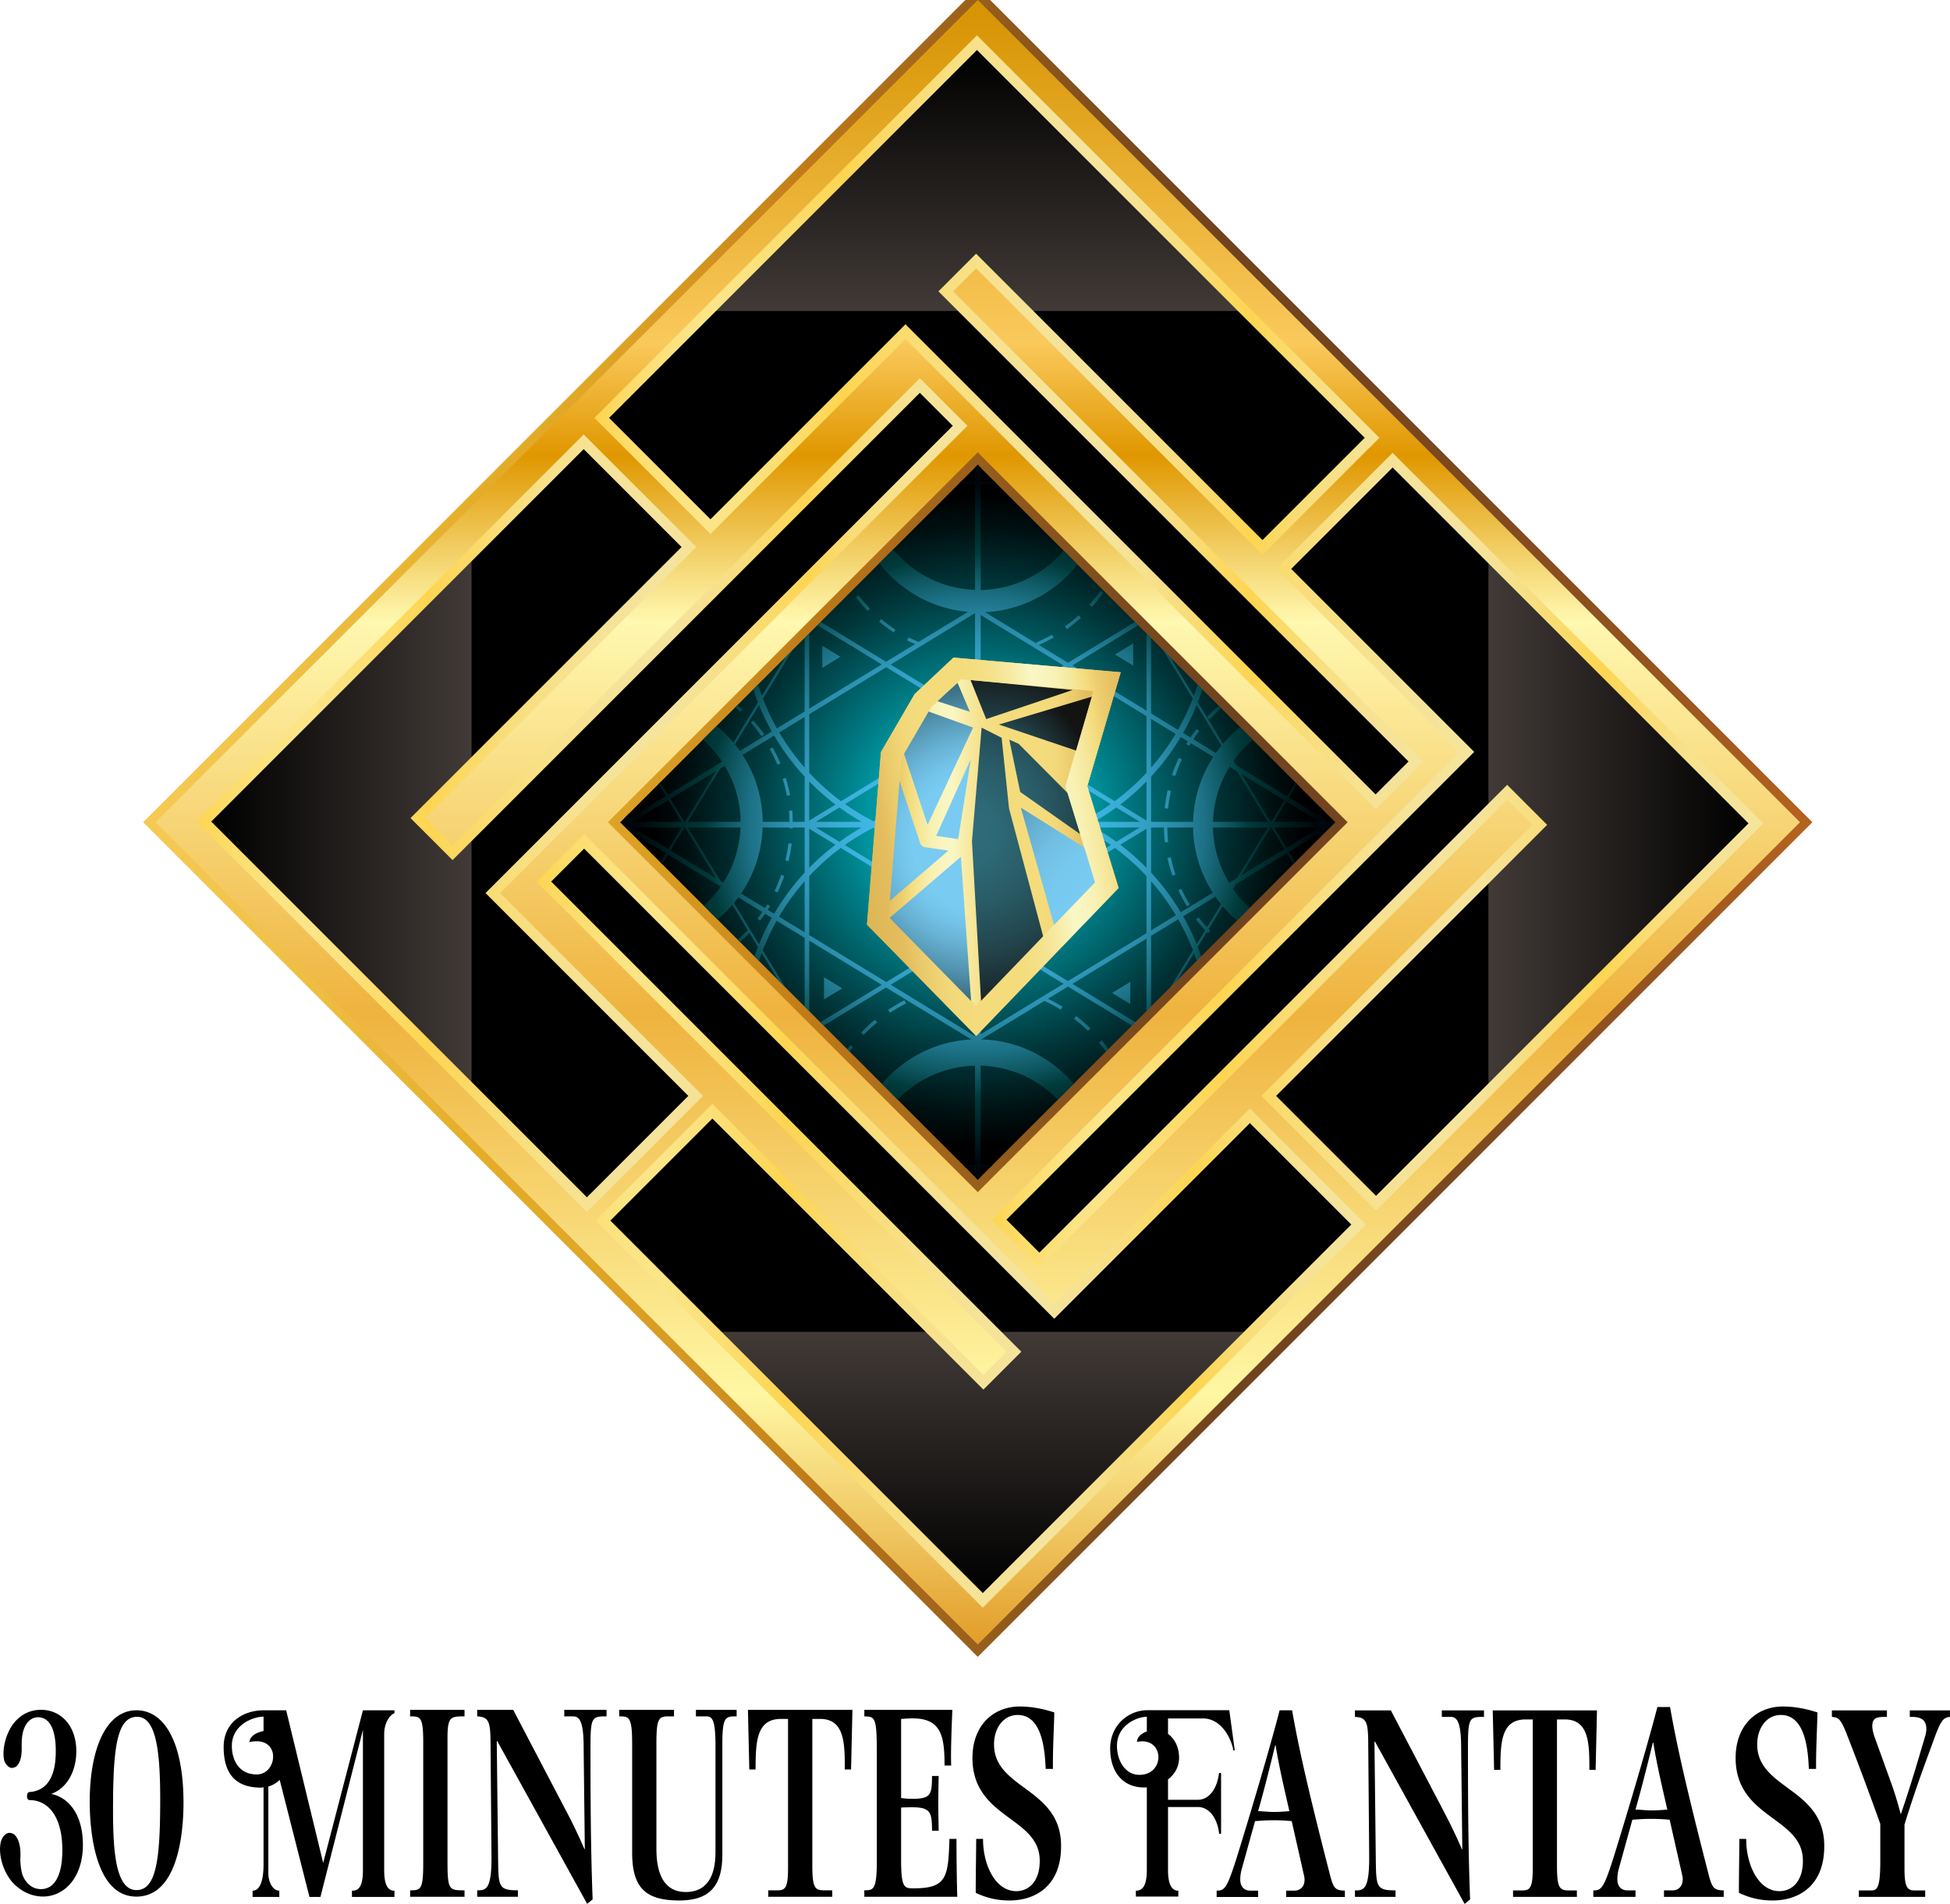 <svg viewBox="0 0 207.923 203.008" y="0px" x="0px" xml:space="preserve" xmlns="http://www.w3.org/2000/svg"><radialGradient gradientUnits="userSpaceOnUse" r="43.113" cy="87.495" cx="104.435" id="a"><stop style="stop-color:#0096a1" offset="0.273"></stop><stop style="stop-color:#007b84" offset="0.355"></stop><stop style="stop-color:#00393d" offset="0.571"></stop><stop style="stop-color:#001011" offset="0.726"></stop><stop style="stop-color:#000" offset="0.805"></stop></radialGradient><linearGradient gradientUnits="userSpaceOnUse" y2="87.495" y1="87.495" x2="148.166" x1="60.704" id="b"><stop style="stop-color:#f5c953" offset="0"></stop><stop style="stop-color:#f1c34a" offset="0.063"></stop><stop style="stop-color:#e8b332" offset="0.165"></stop><stop style="stop-color:#e4ac28" offset="0.2"></stop><stop style="stop-color:#e1a827" offset="0.255"></stop><stop style="stop-color:#d89b23" offset="0.312"></stop><stop style="stop-color:#c9871c" offset="0.37"></stop><stop style="stop-color:#bf7918" offset="0.4"></stop><stop style="stop-color:#b97519" offset="0.415"></stop><stop style="stop-color:#915a1c" offset="0.518"></stop><stop style="stop-color:#79491e" offset="0.6"></stop><stop style="stop-color:#70431f" offset="0.65"></stop><stop style="stop-color:#74451f" offset="0.733"></stop><stop style="stop-color:#814b1f" offset="0.819"></stop><stop style="stop-color:#95541f" offset="0.907"></stop><stop style="stop-color:#b2611f" offset="0.995"></stop><stop style="stop-color:#b4621f" offset="1"></stop></linearGradient><path style="fill:url(#a);stroke:url(#b);stroke-width:.873;stroke-miterlimit:10" d="m147.548 87.495-43.113 43.113-43.113-43.113 43.113-43.113z"></path><linearGradient gradientUnits="userSpaceOnUse" y2="87.673" y1="87.673" x2="191.93" x1="16.584" id="c"><stop style="stop-color:#f5c953" offset="0"></stop><stop style="stop-color:#f1c34a" offset="0.063"></stop><stop style="stop-color:#e8b332" offset="0.165"></stop><stop style="stop-color:#e4ac28" offset="0.2"></stop><stop style="stop-color:#e1a827" offset="0.255"></stop><stop style="stop-color:#d89b23" offset="0.312"></stop><stop style="stop-color:#c9871c" offset="0.37"></stop><stop style="stop-color:#bf7918" offset="0.4"></stop><stop style="stop-color:#b97519" offset="0.415"></stop><stop style="stop-color:#915a1c" offset="0.518"></stop><stop style="stop-color:#79491e" offset="0.6"></stop><stop style="stop-color:#70431f" offset="0.65"></stop><stop style="stop-color:#74451f" offset="0.733"></stop><stop style="stop-color:#814b1f" offset="0.819"></stop><stop style="stop-color:#95541f" offset="0.907"></stop><stop style="stop-color:#b2611f" offset="0.995"></stop><stop style="stop-color:#b4621f" offset="1"></stop></linearGradient><path style="fill:none;stroke:url(#c);stroke-width:1.838;stroke-miterlimit:10" d="M104.257 0 16.584 87.673l87.673 87.673 87.673-87.673zm0 48.235 39.438 39.438-39.438 39.438-39.438-39.438z"></path><linearGradient gradientUnits="userSpaceOnUse" y2="176.623" y1="-0.505" x2="104.257" x1="104.257" id="d"><stop style="stop-color:#e19a30" offset="0"></stop><stop style="stop-color:#fcd65f" offset="0.209"></stop><stop style="stop-color:#df9c00" offset="0.277"></stop><stop style="stop-color:#fffac2" offset="0.377"></stop><stop style="stop-color:#ffe38e" offset="0.555"></stop><stop style="stop-color:#fcd65f" offset="0.701"></stop><stop style="stop-color:#fffac2" offset="0.842"></stop><stop style="stop-color:#e19a30" offset="1"></stop></linearGradient><path style="fill:url(#d)" d="M104.257 0 16.584 87.673l87.673 87.673 87.673-87.673zm0 48.235 39.438 39.438-39.438 39.438-39.438-39.438z"></path><radialGradient gradientUnits="userSpaceOnUse" r="42.427" cy="87.915" cx="104.173" id="e"><stop style="stop-color:#43bfef" offset="0"></stop><stop style="stop-color:#42bdec" offset="0.167"></stop><stop style="stop-color:#3fb7e4" offset="0.271"></stop><stop style="stop-color:#39acd5" offset="0.358"></stop><stop style="stop-color:#329dc1" offset="0.435"></stop><stop style="stop-color:#2889a6" offset="0.506"></stop><stop style="stop-color:#1c7185" offset="0.572"></stop><stop style="stop-color:#0d555f" offset="0.634"></stop><stop style="stop-color:#003b3b" offset="0.682"></stop><stop style="stop-color:#003334" offset="0.707"></stop><stop style="stop-color:#00070c" offset="0.85"></stop></radialGradient><path style="fill:url(#e)" d="M87.862 104.202v2.363l1.938-1.181z"></path><radialGradient gradientUnits="userSpaceOnUse" r="42.427" cy="87.915" cx="104.173" id="f"><stop style="stop-color:#43bfef" offset="0"></stop><stop style="stop-color:#42bdec" offset="0.167"></stop><stop style="stop-color:#3fb7e4" offset="0.271"></stop><stop style="stop-color:#39acd5" offset="0.358"></stop><stop style="stop-color:#329dc1" offset="0.435"></stop><stop style="stop-color:#2889a6" offset="0.506"></stop><stop style="stop-color:#1c7185" offset="0.572"></stop><stop style="stop-color:#0d555f" offset="0.634"></stop><stop style="stop-color:#003b3b" offset="0.682"></stop><stop style="stop-color:#003334" offset="0.707"></stop><stop style="stop-color:#00070c" offset="0.85"></stop></radialGradient><path style="fill:url(#f)" d="M87.679 68.852v2.362l1.937-1.181z"></path><radialGradient gradientUnits="userSpaceOnUse" r="42.427" cy="87.915" cx="104.173" id="g"><stop style="stop-color:#43bfef" offset="0"></stop><stop style="stop-color:#42bdec" offset="0.167"></stop><stop style="stop-color:#3fb7e4" offset="0.271"></stop><stop style="stop-color:#39acd5" offset="0.358"></stop><stop style="stop-color:#329dc1" offset="0.435"></stop><stop style="stop-color:#2889a6" offset="0.506"></stop><stop style="stop-color:#1c7185" offset="0.572"></stop><stop style="stop-color:#0d555f" offset="0.634"></stop><stop style="stop-color:#003b3b" offset="0.682"></stop><stop style="stop-color:#003334" offset="0.707"></stop><stop style="stop-color:#00070c" offset="0.85"></stop></radialGradient><path style="fill:url(#g)" d="M120.825 70.969v-2.362l-1.938 1.181z"></path><radialGradient gradientUnits="userSpaceOnUse" r="42.427" cy="87.915" cx="104.173" id="h"><stop style="stop-color:#43bfef" offset="0"></stop><stop style="stop-color:#42bdec" offset="0.167"></stop><stop style="stop-color:#3fb7e4" offset="0.271"></stop><stop style="stop-color:#39acd5" offset="0.358"></stop><stop style="stop-color:#329dc1" offset="0.435"></stop><stop style="stop-color:#2889a6" offset="0.506"></stop><stop style="stop-color:#1c7185" offset="0.572"></stop><stop style="stop-color:#0d555f" offset="0.634"></stop><stop style="stop-color:#003b3b" offset="0.682"></stop><stop style="stop-color:#003334" offset="0.707"></stop><stop style="stop-color:#00070c" offset="0.85"></stop></radialGradient><path style="fill:url(#h)" d="M120.519 107.055v-2.363l-1.937 1.181z"></path><radialGradient gradientUnits="userSpaceOnUse" r="42.427" cy="87.915" cx="104.173" id="i"><stop style="stop-color:#43bfef" offset="0"></stop><stop style="stop-color:#42bdec" offset="0.167"></stop><stop style="stop-color:#3fb7e4" offset="0.271"></stop><stop style="stop-color:#39acd5" offset="0.358"></stop><stop style="stop-color:#329dc1" offset="0.435"></stop><stop style="stop-color:#2889a6" offset="0.506"></stop><stop style="stop-color:#1c7185" offset="0.572"></stop><stop style="stop-color:#0d555f" offset="0.634"></stop><stop style="stop-color:#003b3b" offset="0.682"></stop><stop style="stop-color:#003334" offset="0.707"></stop><stop style="stop-color:#00070c" offset="0.85"></stop></radialGradient><path style="fill:url(#i)" d="M142.308 87.626v-5.091q.052-.088.106-.174l-.049-.05-.056-.056-.029-.029-.042-.042-.008-.008-.063-.063-.221-.221-.071-.071-.071-.071v1.18a10.95 10.95 0 0 0-1.163 4.055l-3.204-1.954 2.897-4.751-.05-.05-.085-.085-.05-.05-2.929 4.803-5.407-3.297-.289-.474a11.9 11.9 0 0 1 5.44-4.217l-.053-.053-.053-.053-.049-.049-.053-.053-.054-.054-.819-.819-.051-.051-.052-.051-.067-.067-.053-.053-.053-.053a13.46 13.46 0 0 0-5.196 3.749l-2.694-4.419a25 25 0 0 0 1.497-5.723l-.061-.061-.061-.061-.328-.328-.062-.061-.061-.061a24.4 24.4 0 0 1-1.342 5.611l-4.562-7.481v-1.45l-.645.393-3.009-4.935q.145-.3.277-.605l.026-.06-.325-.138-.025.06c-.054.128-.116.254-.174.38l-1.811-2.971.245-.149-.052-.051-.051-.051-.161-.161-.052-.051-.051-.051-.141.086-.006-.01q.032-.08.063-.16l-.053-.053-.052-.052-.145-.145-.052-.052-.051-.051-.058-.058-.206-.206-.35-.35-.128-.128-.054-.054-.022-.022-.031-.031-.12-.12-.052-.052-.054-.054a11.9 11.9 0 0 1-2.622 4.034c-.082.083-.172.159-.256.239q-.136.128-.277.251a11.9 11.9 0 0 1-4.003 2.358c-.115.04-.225.089-.341.125a11.8 11.8 0 0 1-3.348.53V51.648a10.94 10.94 0 0 0 5.487-1.644l-.05-.05-.085-.085-.05-.05a10.7 10.7 0 0 1-5.303 1.575v-6.878l-.068-.068-.066-.066-.003.003-.33.33-.068.068-.069.069v6.543a10.7 10.7 0 0 1-5.094-1.449l-.05.05-.085.085-.05.05a10.95 10.95 0 0 0 5.279 1.518V62.89a11.76 11.76 0 0 1-6.575-2.277 11.9 11.9 0 0 1-4.02-5.165l-.053.052-.052.052-.12.12-.053.053-.054.054-.698.698-.04.04-.052.052-.052.052-.062.062-.086.086-.053.053-.053.053-.159.159-.1.1-.051.051-.051.051-.004.004-.156.156-.051.051-.051.051.074.045-1.828 2.998-.168.079.028.059q.013.025.025.051l-3.007 4.932-.54-.329-.104-.063v1.45l-4.562 7.481a24.4 24.4 0 0 1-1.305-5.314l-.062.061-.061.061-.328.328-.062.061-.061.061a25 25 0 0 0 1.46 5.427l-2.615 4.29a13.5 13.5 0 0 0-4.885-3.675l-.051.051-.051.051-.156.156-.051.051-.05.05-.028.028-.052.052-.051.051-.074.074-.053.053-.052.052-.41.41-.053.053-.053.053-.129.129-.052.052-.052.049a11.94 11.94 0 0 1 5.078 4.266l-.052.085-5.704 3.478-2.709-4.442-.05.05-.085.085-.05.05 2.677 4.39-3.933 2.398v-5.531l-.07.07-.07.07-.219.219-.07.07-.07.07v5.336l-.074.045h-5.045l.068.068.069.069.329.329.069.069.068.068h4.442l.074.045v4.47l.07.07.07.07.219.219.07.07.07.07V88.58l3.933 2.398-2.349 3.852.05.05.085.085.05.05 2.381-3.904 5.619 3.426a11.9 11.9 0 0 1-4.579 3.899l.051.051.051.051.16.16.052.053.052.052.548.548.051.051.052.052.032.032.04.04.011.011.039.039.012.012.039.039.131.131.052.052.052.052a13.5 13.5 0 0 0 4.398-3.373l1.651 2.707-.02-.019-.044.046c-.401.42-.825.821-1.262 1.191l-.049.042.225.265.049-.042c.443-.376.871-.781 1.273-1.201l.91 1.493a25 25 0 0 0-1.332 4.69l.059.059.059.059.289.289.059.059.059.059a24.4 24.4 0 0 1 1.204-4.563l4.582 7.515v1.451l.645-.393 3.783 6.205.205.205.35.35.206.206-4.328-7.098 7.823-4.77 9.083 5.538c-4.673.241-8.717 2.888-10.924 6.721l-.784.478.051.051.051.051.16.16.051.051.032.032.019.019.032.032.052.052.336.336.05.05.05.05.519.519.053.053.051.051.309.309.05.05.051.051c1.948-3.68 5.772-6.21 10.191-6.32v10.581a10.9 10.9 0 0 0-4.723 1.208l.051.051.087.087.051.051a10.7 10.7 0 0 1 4.533-1.144v5.677l.069.069.068.068.33.33.003.003.066-.066.068-.068v-6.013c1.716.048 3.333.491 4.759 1.253l.051-.051.087-.087.051-.051a10.95 10.95 0 0 0-4.949-1.317v-10.58c4.506.116 8.387 2.752 10.294 6.552l.051-.051.051-.051.294-.294.053-.053.052-.052.545-.545.05-.05.05-.05.318-.318.052-.052.011-.011.041-.04.011-.011.052-.051.161-.161.051-.051.052-.051-.702-.428c-2.212-4.087-6.487-6.897-11.418-7.034l6.732-4.105.051.024c.558.262 1.104.557 1.625.875l.058.036.195-.316-.059-.035a18 18 0 0 0-1.496-.812l2.135-1.302 7.995 4.875-2.498 4.097-.149.077.031.06.015.031-2.25 3.689.205-.205.35-.35.205-.205 1.62-2.657q.173.35.329.708l.052-.052.052-.052.074-.074.052-.052.052-.052q-.18-.406-.382-.801l2.457-4.029.541.33.104.063v-1.451l4.582-7.514a24.4 24.4 0 0 1 1.252 4.849l.062-.062.059-.059.289-.289.059-.059.059-.059a25 25 0 0 0-1.383-4.974l.967-1.587.076.083.046.047.257-.248-.046-.047q-.07-.075-.139-.152l1.494-2.45a13.5 13.5 0 0 0 4.556 3.499l.052-.052.052-.052.088-.088.051-.051.051-.05.086-.086.052-.052.083-.083.041-.041.054-.054.052-.052.4-.4.052-.052.053-.053.078-.078.052-.052.052-.051a11.93 11.93 0 0 1-4.789-3.98l.326-.534 5.408-3.297 2.601 4.266.05-.05.085-.085.05-.05-2.569-4.213 3.204-1.954c.124 1.45.531 2.818 1.163 4.055v.314l.071-.071.031-.031.04-.04.012-.012.087-.087.051-.051.071-.071.071-.071.071-.071v-4.51h4.506l.068-.068.069-.069.329-.329.069-.069.068-.068h-5.105zM80.935 75.18q.594 1.456 1.358 2.815L78.89 80.07a13 13 0 0 0-.517-.688zm-3.671 6.472a11.77 11.77 0 0 1 1.707 5.974h-5.625l3.479-5.706zm-.911.556-3.304 5.418h-.07l-1.494-2.45zm-5.084 3.101 1.413 2.318h-5.214zm-3.801 2.921h5.214l-1.413 2.317zm4.017 2.449 1.494-2.449h.071l3.304 5.418zm5.634 3.435-.292-.178-3.479-5.706h5.608a11.8 11.8 0 0 1-1.837 5.884m3.817 6.561-2.676-4.388q.242-.294.466-.601l2.557 1.559q-.234.337-.482.66l-.039.051.276.213.039-.051q.26-.337.504-.692l.712.435a25 25 0 0 0-1.357 2.814m4.862 7.975-4.465-7.323a24.5 24.5 0 0 1 1.481-3.149l2.985 1.82zm0-9.243-2.733-1.666a24.7 24.7 0 0 1 2.733-3.779zm0-6.358a25.4 25.4 0 0 0-3.253 4.374l-.688-.419c.075-.116.153-.229.225-.346l.034-.054-.296-.182-.033.055c-.072.117-.151.231-.226.346l-2.541-1.55a13.3 13.3 0 0 0 2.296-7.044h2.873v.012l-.001.064.348.007.002-.064v-.018h1.261zm0-5.423h-1.271a17 17 0 0 0-.049-1.149l-.005-.064-.346.031.005.063c.032.374.041.748.048 1.119h-2.855a13.3 13.3 0 0 0-2.152-7.137l3.373-2.057a25.4 25.4 0 0 0 3.253 4.374zm0-5.779a24.7 24.7 0 0 1-2.706-3.748l2.706-1.65zm0-5.989-2.958 1.804a24.5 24.5 0 0 1-1.487-3.167l4.445-7.29zm6.206-18.83q.088.207.182.41l-.315-.192zm-2.419 3.967c.214.43.442.855.692 1.263l.034.055.301-.184-.034-.055a16 16 0 0 1-.777-1.433l1.809-2.968.991.605c2.099 3.851 6.033 6.562 10.618 6.957l-5.27 3.213a16 16 0 0 1-1.012-.464l-.058-.03-.161.313.057.03c.262.135.535.254.807.375l-3.101 1.891-7.823-4.77zm-3.299 5.41.12-.197 7.609 4.64-7.729 4.713zm0 9.747 8.214-5.008 9.301 5.671-14.126 8.613a24.7 24.7 0 0 1-3.388-3.037zm.718 11.474 2.507-1.529a25 25 0 0 0 2.377 1.529zm4.884.604a25 25 0 0 0-2.377 1.529l-2.507-1.529zm-5.602-4.912a25 25 0 0 0 2.8 2.468l-2.8 1.707zm0 5.044 2.8 1.708a25 25 0 0 0-2.8 2.468zm.12 21.285-.12-.197v-9.155l7.729 4.713zm-.12-9.943V93.42a25 25 0 0 1 3.359-3.01l14.155 8.631-9.3 5.671zm17.679 10.78-8.998-5.487 8.998-5.487zm0-11.912-13.888-8.468a25 25 0 0 1 3.02-1.833 25 25 0 0 0 3.684 1.485c.801 3.278 3.696 5.736 7.184 5.872zm-7.396-10.946H94.45a24 24 0 0 1 2.197-.837 8 8 0 0 0-.078.837m.073 1.406a24 24 0 0 1-2.116-.802h2.043q.016.406.073.802m7.323 4.123a5.25 5.25 0 0 1-4.282-2.69 25 25 0 0 0 4.282.418zm0-2.912a24.5 24.5 0 0 1-4.605-.486c-.18-.48-.29-.993-.32-1.527h3.599a1.66 1.66 0 0 0 1.326 1.326zm0-3.943a1.66 1.66 0 0 0-1.326 1.326H99.04a5.2 5.2 0 0 1 .333-1.561 24.6 24.6 0 0 1 4.592-.483zm0-1.327a25 25 0 0 0-4.282.418 5.25 5.25 0 0 1 4.282-2.69zm0-4.745a7.715 7.715 0 0 0-7.184 5.873 25 25 0 0 0-3.65 1.467 24.5 24.5 0 0 1-3.025-1.833l13.859-8.451zm0-3.883-8.998-5.487 8.998-5.487zm12.444-18.561.426-.26 1.901 3.117q-.222.467-.474.918l-.032.057.307.173.032-.057q.2-.36.385-.732l2.922 4.793-7.995 4.875-3.12-1.902c.524-.226 1.041-.48 1.535-.758l.057-.032-.173-.307-.056.032c-.509.287-1.039.548-1.575.776l-.06.025.056.132-5.513-3.362c4.996-.241 9.282-3.232 11.377-7.488m-11.84 7.792 8.831 5.385-8.831 5.385zm0 11.708 13.86 8.452a24.5 24.5 0 0 1-3.025 1.833 25 25 0 0 0-3.649-1.467 7.72 7.72 0 0 0-7.186-5.873zm12.078 10.342a25 25 0 0 0 2.377-1.529l2.507 1.529zm4.884.604-2.507 1.529a25 25 0 0 0-2.377-1.529zm-9.564-.604a8 8 0 0 0-.078-.836q1.123.368 2.196.836zm2.043.604a24 24 0 0 1-2.116.802q.057-.395.073-.802zm-9.441-5.53a5.25 5.25 0 0 1 4.283 2.69 25 25 0 0 0-4.283-.418zm0 2.882c1.57.019 3.106.181 4.593.483.187.49.301 1.014.333 1.561h-3.599a1.66 1.66 0 0 0-1.327-1.327zm0 3.974a1.66 1.66 0 0 0 1.327-1.326h3.599a5.2 5.2 0 0 1-.321 1.527 24.5 24.5 0 0 1-4.605.486zm0 1.327a25 25 0 0 0 4.283-.418 5.25 5.25 0 0 1-4.283 2.69zm0 4.744a7.72 7.72 0 0 0 7.186-5.872 25 25 0 0 0 3.683-1.485 25 25 0 0 1 3.02 1.833l-13.889 8.469zm0 14.653v-5.119c.516.009 1.033.036 1.542.091l.068.007.04-.367-.067-.008a18 18 0 0 0-1.582-.094v-5.279l8.831 5.385zm17.681-.831-.121.198-7.781-4.744 7.902-4.818zm0-9.95-8.382 5.111-9.132-5.568 14.154-8.631a24.8 24.8 0 0 1 3.36 3.011zm0-6.96a25.4 25.4 0 0 0-2.801-2.469l2.801-1.708zm0-5.045-2.801-1.708a25.4 25.4 0 0 0 2.801-2.469zm0-5.104a24.8 24.8 0 0 1-3.389 3.038l-14.126-8.613 9.132-5.569 8.382 5.111zm0-6.619-7.902-4.818 7.781-4.745.121.198zm14.709 9.555-1.402 2.3h-.071l-3.105-5.091zm-5.85-3.567.8.488 3.28 5.38h-5.846a11.8 11.8 0 0 1 1.766-5.868M127.6 75.18l2.638 4.327q-.308.377-.588.777l-2.402-1.465q.285-.424.592-.823l.04-.052-.283-.218-.04.052q-.321.42-.614.856l-.792-.483a25 25 0 0 0 1.449-2.971m-4.863-7.975 4.445 7.29a24.5 24.5 0 0 1-1.577 3.323l-2.868-1.749zm0 9.449 2.619 1.597a24.7 24.7 0 0 1-2.619 3.596zm0 6.153a25.4 25.4 0 0 0 3.166-4.222l.769.469q-.074.112-.145.224l-.035.056.305.186.035-.056q.072-.113.146-.224l2.394 1.459a13.3 13.3 0 0 0-2.153 6.928h-4.48v-4.82zm0 5.423h1.372c.009.509.036 1.02.091 1.525l.007.066.354-.039-.007-.066c-.053-.493-.08-.991-.088-1.486h2.748a13.3 13.3 0 0 0 2.105 6.959l-3.416 2.083a25.3 25.3 0 0 0-3.166-4.222zm0 5.732a25 25 0 0 1 2.646 3.627l-2.646 1.613zm0 14.688v-8.863l2.895-1.765a24.5 24.5 0 0 1 1.57 3.305zm5.963-9.778a17 17 0 0 1-.848-1l-.04-.052-.282.219.04.052c.293.378.61.744.937 1.098l-.906 1.486a25 25 0 0 0-1.448-2.97l3.443-2.099q.288.414.604.806zm2.626-4.307-.006-.011.021-.012zm-.266-.438a11.8 11.8 0 0 1-1.722-5.898h5.851l-3.281 5.38zm1.321-.805 3.105-5.092h.072l1.402 2.3zm4.795-2.924-1.322-2.168h4.753l.004.073zm3.432-2.772h-4.754l1.322-2.168 3.436 2.095zm1.195 4.717a10.7 10.7 0 0 1-.917-3.622l.806-.491h.111zm0-4.717h-.11l-.806-.492c.094-1.283.411-2.502.917-3.622z"></path><radialGradient gradientUnits="userSpaceOnUse" r="42.427" cy="87.915" cx="104.173" id="j"><stop style="stop-color:#43bfef" offset="0"></stop><stop style="stop-color:#42bdec" offset="0.167"></stop><stop style="stop-color:#3fb7e4" offset="0.271"></stop><stop style="stop-color:#39acd5" offset="0.358"></stop><stop style="stop-color:#329dc1" offset="0.435"></stop><stop style="stop-color:#2889a6" offset="0.506"></stop><stop style="stop-color:#1c7185" offset="0.572"></stop><stop style="stop-color:#0d555f" offset="0.634"></stop><stop style="stop-color:#003b3b" offset="0.682"></stop><stop style="stop-color:#003334" offset="0.707"></stop><stop style="stop-color:#00070c" offset="0.85"></stop></radialGradient><path style="fill:url(#j)" d="m130.322 100.432-.05-.042-.229.274.05.042c.462.386.953.752 1.46 1.087l.055.036.197-.298-.055-.036a16 16 0 0 1-1.428-1.063"></path><radialGradient gradientUnits="userSpaceOnUse" r="42.427" cy="87.915" cx="104.173" id="k"><stop style="stop-color:#43bfef" offset="0"></stop><stop style="stop-color:#42bdec" offset="0.167"></stop><stop style="stop-color:#3fb7e4" offset="0.271"></stop><stop style="stop-color:#39acd5" offset="0.358"></stop><stop style="stop-color:#329dc1" offset="0.435"></stop><stop style="stop-color:#2889a6" offset="0.506"></stop><stop style="stop-color:#1c7185" offset="0.572"></stop><stop style="stop-color:#0d555f" offset="0.634"></stop><stop style="stop-color:#003b3b" offset="0.682"></stop><stop style="stop-color:#003334" offset="0.707"></stop><stop style="stop-color:#00070c" offset="0.85"></stop></radialGradient><path style="fill:url(#k)" d="m124.846 91.473-.015-.064-.349.077.014.064c.132.594.298 1.183.493 1.753l.021.063.338-.115-.022-.062a17 17 0 0 1-.48-1.716"></path><radialGradient gradientUnits="userSpaceOnUse" r="42.427" cy="87.915" cx="104.173" id="l"><stop style="stop-color:#43bfef" offset="0"></stop><stop style="stop-color:#42bdec" offset="0.167"></stop><stop style="stop-color:#3fb7e4" offset="0.271"></stop><stop style="stop-color:#39acd5" offset="0.358"></stop><stop style="stop-color:#329dc1" offset="0.435"></stop><stop style="stop-color:#2889a6" offset="0.506"></stop><stop style="stop-color:#1c7185" offset="0.572"></stop><stop style="stop-color:#0d555f" offset="0.634"></stop><stop style="stop-color:#003b3b" offset="0.682"></stop><stop style="stop-color:#003334" offset="0.707"></stop><stop style="stop-color:#00070c" offset="0.85"></stop></radialGradient><path style="fill:url(#l)" d="M131.738 74.369a16 16 0 0 1 1.535-.902l.058-.03-.163-.318-.059.03a17 17 0 0 0-1.569.922l-.055.037.198.298z"></path><radialGradient gradientUnits="userSpaceOnUse" r="42.427" cy="87.915" cx="104.173" id="m"><stop style="stop-color:#43bfef" offset="0"></stop><stop style="stop-color:#42bdec" offset="0.167"></stop><stop style="stop-color:#3fb7e4" offset="0.271"></stop><stop style="stop-color:#39acd5" offset="0.358"></stop><stop style="stop-color:#329dc1" offset="0.435"></stop><stop style="stop-color:#2889a6" offset="0.506"></stop><stop style="stop-color:#1c7185" offset="0.572"></stop><stop style="stop-color:#0d555f" offset="0.634"></stop><stop style="stop-color:#003b3b" offset="0.682"></stop><stop style="stop-color:#003334" offset="0.707"></stop><stop style="stop-color:#00070c" offset="0.85"></stop></radialGradient><path style="fill:url(#m)" d="m126.57 96.649.304-.186-.035-.056a16 16 0 0 1-.844-1.567l-.028-.06-.323.152.028.06c.256.546.547 1.084.864 1.601z"></path><radialGradient gradientUnits="userSpaceOnUse" r="42.427" cy="87.915" cx="104.173" id="n"><stop style="stop-color:#43bfef" offset="0"></stop><stop style="stop-color:#42bdec" offset="0.167"></stop><stop style="stop-color:#3fb7e4" offset="0.271"></stop><stop style="stop-color:#39acd5" offset="0.358"></stop><stop style="stop-color:#329dc1" offset="0.435"></stop><stop style="stop-color:#2889a6" offset="0.506"></stop><stop style="stop-color:#1c7185" offset="0.572"></stop><stop style="stop-color:#0d555f" offset="0.634"></stop><stop style="stop-color:#003b3b" offset="0.682"></stop><stop style="stop-color:#003334" offset="0.707"></stop><stop style="stop-color:#00070c" offset="0.85"></stop></radialGradient><path style="fill:url(#n)" d="M125.664 80.881c-.258.55-.487 1.118-.681 1.689l-.021.062.338.115.022-.063c.189-.558.413-1.113.667-1.652l.028-.06-.324-.152z"></path><radialGradient gradientUnits="userSpaceOnUse" r="42.427" cy="87.915" cx="104.173" id="o"><stop style="stop-color:#43bfef" offset="0"></stop><stop style="stop-color:#42bdec" offset="0.167"></stop><stop style="stop-color:#3fb7e4" offset="0.271"></stop><stop style="stop-color:#39acd5" offset="0.358"></stop><stop style="stop-color:#329dc1" offset="0.435"></stop><stop style="stop-color:#2889a6" offset="0.506"></stop><stop style="stop-color:#1c7185" offset="0.572"></stop><stop style="stop-color:#0d555f" offset="0.634"></stop><stop style="stop-color:#003b3b" offset="0.682"></stop><stop style="stop-color:#003334" offset="0.707"></stop><stop style="stop-color:#00070c" offset="0.85"></stop></radialGradient><path style="fill:url(#o)" d="m128.703 76.447.257.248.046-.047c.408-.424.847-.832 1.304-1.214l.05-.042-.229-.274-.05.042c-.465.388-.913.806-1.332 1.24z"></path><radialGradient gradientUnits="userSpaceOnUse" r="42.427" cy="87.915" cx="104.173" id="p"><stop style="stop-color:#43bfef" offset="0"></stop><stop style="stop-color:#42bdec" offset="0.167"></stop><stop style="stop-color:#3fb7e4" offset="0.271"></stop><stop style="stop-color:#39acd5" offset="0.358"></stop><stop style="stop-color:#329dc1" offset="0.435"></stop><stop style="stop-color:#2889a6" offset="0.506"></stop><stop style="stop-color:#1c7185" offset="0.572"></stop><stop style="stop-color:#0d555f" offset="0.634"></stop><stop style="stop-color:#003b3b" offset="0.682"></stop><stop style="stop-color:#003334" offset="0.707"></stop><stop style="stop-color:#00070c" offset="0.85"></stop></radialGradient><path style="fill:url(#p)" d="M124.492 84.324a17 17 0 0 0-.295 1.796l-.007.066.356.038.007-.066c.063-.589.161-1.18.289-1.757l.014-.064-.349-.077z"></path><radialGradient gradientUnits="userSpaceOnUse" r="42.427" cy="87.915" cx="104.173" id="q"><stop style="stop-color:#43bfef" offset="0"></stop><stop style="stop-color:#42bdec" offset="0.167"></stop><stop style="stop-color:#3fb7e4" offset="0.271"></stop><stop style="stop-color:#39acd5" offset="0.358"></stop><stop style="stop-color:#329dc1" offset="0.435"></stop><stop style="stop-color:#2889a6" offset="0.506"></stop><stop style="stop-color:#1c7185" offset="0.572"></stop><stop style="stop-color:#0d555f" offset="0.634"></stop><stop style="stop-color:#003b3b" offset="0.682"></stop><stop style="stop-color:#003334" offset="0.707"></stop><stop style="stop-color:#00070c" offset="0.85"></stop></radialGradient><path style="fill:url(#q)" d="m89.558 113.04-.035.059.315.193.035-.058c.322-.526.674-1.037 1.048-1.522l.042-.054-.294-.226-.042.054a17 17 0 0 0-1.069 1.554"></path><radialGradient gradientUnits="userSpaceOnUse" r="42.427" cy="87.915" cx="104.173" id="r"><stop style="stop-color:#43bfef" offset="0"></stop><stop style="stop-color:#42bdec" offset="0.167"></stop><stop style="stop-color:#3fb7e4" offset="0.271"></stop><stop style="stop-color:#39acd5" offset="0.358"></stop><stop style="stop-color:#329dc1" offset="0.435"></stop><stop style="stop-color:#2889a6" offset="0.506"></stop><stop style="stop-color:#1c7185" offset="0.572"></stop><stop style="stop-color:#0d555f" offset="0.634"></stop><stop style="stop-color:#003b3b" offset="0.682"></stop><stop style="stop-color:#003334" offset="0.707"></stop><stop style="stop-color:#00070c" offset="0.85"></stop></radialGradient><path style="fill:url(#r)" d="m96.55 107.019.06-.032-.17-.329-.06.031c-.553.285-1.1.607-1.626.956l-.057.037.205.309.057-.038a17 17 0 0 1 1.591-.934"></path><radialGradient gradientUnits="userSpaceOnUse" r="42.427" cy="87.915" cx="104.173" id="s"><stop style="stop-color:#43bfef" offset="0"></stop><stop style="stop-color:#42bdec" offset="0.167"></stop><stop style="stop-color:#3fb7e4" offset="0.271"></stop><stop style="stop-color:#39acd5" offset="0.358"></stop><stop style="stop-color:#329dc1" offset="0.435"></stop><stop style="stop-color:#2889a6" offset="0.506"></stop><stop style="stop-color:#1c7185" offset="0.572"></stop><stop style="stop-color:#0d555f" offset="0.634"></stop><stop style="stop-color:#003b3b" offset="0.682"></stop><stop style="stop-color:#003334" offset="0.707"></stop><stop style="stop-color:#00070c" offset="0.85"></stop></radialGradient><path style="fill:url(#s)" d="m88.664 114.702-.041.094.052.052.05.05.074.074.053.053.052.052c.033-.072.062-.146.095-.218l.029-.062-.335-.158z"></path><radialGradient gradientUnits="userSpaceOnUse" r="42.427" cy="87.915" cx="104.173" id="t"><stop style="stop-color:#43bfef" offset="0"></stop><stop style="stop-color:#42bdec" offset="0.167"></stop><stop style="stop-color:#3fb7e4" offset="0.271"></stop><stop style="stop-color:#39acd5" offset="0.358"></stop><stop style="stop-color:#329dc1" offset="0.435"></stop><stop style="stop-color:#2889a6" offset="0.506"></stop><stop style="stop-color:#1c7185" offset="0.572"></stop><stop style="stop-color:#0d555f" offset="0.634"></stop><stop style="stop-color:#003b3b" offset="0.682"></stop><stop style="stop-color:#003334" offset="0.707"></stop><stop style="stop-color:#00070c" offset="0.85"></stop></radialGradient><path style="fill:url(#t)" d="m114.742 108.331-.227.292.054.042c.488.378.959.784 1.397 1.208l.049.047.257-.267-.049-.047a17 17 0 0 0-1.427-1.234z"></path><radialGradient gradientUnits="userSpaceOnUse" r="42.427" cy="87.915" cx="104.173" id="u"><stop style="stop-color:#43bfef" offset="0"></stop><stop style="stop-color:#42bdec" offset="0.167"></stop><stop style="stop-color:#3fb7e4" offset="0.271"></stop><stop style="stop-color:#39acd5" offset="0.358"></stop><stop style="stop-color:#329dc1" offset="0.435"></stop><stop style="stop-color:#2889a6" offset="0.506"></stop><stop style="stop-color:#1c7185" offset="0.572"></stop><stop style="stop-color:#0d555f" offset="0.634"></stop><stop style="stop-color:#003b3b" offset="0.682"></stop><stop style="stop-color:#003334" offset="0.707"></stop><stop style="stop-color:#00070c" offset="0.85"></stop></radialGradient><path style="fill:url(#u)" d="m101.735 105.341.067-.01a17 17 0 0 1 1.837-.168l.069-.003-.013-.37-.068.002c-.628.023-1.26.081-1.878.172l-.067.01z"></path><radialGradient gradientUnits="userSpaceOnUse" r="42.427" cy="87.915" cx="104.173" id="v"><stop style="stop-color:#43bfef" offset="0"></stop><stop style="stop-color:#42bdec" offset="0.167"></stop><stop style="stop-color:#3fb7e4" offset="0.271"></stop><stop style="stop-color:#39acd5" offset="0.358"></stop><stop style="stop-color:#329dc1" offset="0.435"></stop><stop style="stop-color:#2889a6" offset="0.506"></stop><stop style="stop-color:#1c7185" offset="0.572"></stop><stop style="stop-color:#0d555f" offset="0.634"></stop><stop style="stop-color:#003b3b" offset="0.682"></stop><stop style="stop-color:#003334" offset="0.707"></stop><stop style="stop-color:#00070c" offset="0.85"></stop></radialGradient><path style="fill:url(#v)" d="M92.128 110.315a17 17 0 0 1 1.351-1.258l.052-.044-.237-.284-.053.044a18 18 0 0 0-1.38 1.285l-.047.049.267.257z"></path><radialGradient gradientUnits="userSpaceOnUse" r="42.427" cy="87.915" cx="104.173" id="w"><stop style="stop-color:#43bfef" offset="0"></stop><stop style="stop-color:#42bdec" offset="0.167"></stop><stop style="stop-color:#3fb7e4" offset="0.271"></stop><stop style="stop-color:#39acd5" offset="0.358"></stop><stop style="stop-color:#329dc1" offset="0.435"></stop><stop style="stop-color:#2889a6" offset="0.506"></stop><stop style="stop-color:#1c7185" offset="0.572"></stop><stop style="stop-color:#0d555f" offset="0.634"></stop><stop style="stop-color:#003b3b" offset="0.682"></stop><stop style="stop-color:#003334" offset="0.707"></stop><stop style="stop-color:#00070c" offset="0.85"></stop></radialGradient><path style="fill:url(#w)" d="m118.363 112.763.308-.204-.038-.057a17 17 0 0 0-1.126-1.513l-.044-.052-.284.237.043.053c.393.471.764.969 1.103 1.48z"></path><radialGradient gradientUnits="userSpaceOnUse" r="42.427" cy="87.915" cx="104.173" id="x"><stop style="stop-color:#43bfef" offset="0"></stop><stop style="stop-color:#42bdec" offset="0.167"></stop><stop style="stop-color:#3fb7e4" offset="0.271"></stop><stop style="stop-color:#39acd5" offset="0.358"></stop><stop style="stop-color:#329dc1" offset="0.435"></stop><stop style="stop-color:#2889a6" offset="0.506"></stop><stop style="stop-color:#1c7185" offset="0.572"></stop><stop style="stop-color:#0d555f" offset="0.634"></stop><stop style="stop-color:#003b3b" offset="0.682"></stop><stop style="stop-color:#003334" offset="0.707"></stop><stop style="stop-color:#00070c" offset="0.85"></stop></radialGradient><path style="fill:url(#x)" d="M113.811 67.043c.485-.348.956-.727 1.399-1.124l.049-.043-.235-.262-.049.043c-.436.39-.896.761-1.37 1.1l-.053.038.206.286z"></path><radialGradient gradientUnits="userSpaceOnUse" r="42.427" cy="87.915" cx="104.173" id="y"><stop style="stop-color:#43bfef" offset="0"></stop><stop style="stop-color:#42bdec" offset="0.167"></stop><stop style="stop-color:#3fb7e4" offset="0.271"></stop><stop style="stop-color:#39acd5" offset="0.358"></stop><stop style="stop-color:#329dc1" offset="0.435"></stop><stop style="stop-color:#2889a6" offset="0.506"></stop><stop style="stop-color:#1c7185" offset="0.572"></stop><stop style="stop-color:#0d555f" offset="0.634"></stop><stop style="stop-color:#003b3b" offset="0.682"></stop><stop style="stop-color:#003334" offset="0.707"></stop><stop style="stop-color:#00070c" offset="0.85"></stop></radialGradient><path style="fill:url(#y)" d="m95.281 67.424.195-.294-.054-.036a16 16 0 0 1-1.409-1.049l-.05-.042-.226.271.05.042c.461.383.945.744 1.441 1.072z"></path><radialGradient gradientUnits="userSpaceOnUse" r="42.427" cy="87.915" cx="104.173" id="z"><stop style="stop-color:#43bfef" offset="0"></stop><stop style="stop-color:#42bdec" offset="0.167"></stop><stop style="stop-color:#3fb7e4" offset="0.271"></stop><stop style="stop-color:#39acd5" offset="0.358"></stop><stop style="stop-color:#329dc1" offset="0.435"></stop><stop style="stop-color:#2889a6" offset="0.506"></stop><stop style="stop-color:#1c7185" offset="0.572"></stop><stop style="stop-color:#0d555f" offset="0.634"></stop><stop style="stop-color:#003b3b" offset="0.682"></stop><stop style="stop-color:#003334" offset="0.707"></stop><stop style="stop-color:#00070c" offset="0.85"></stop></radialGradient><path style="fill:url(#z)" d="m91.575 63.52-.04-.051-.278.215.04.052c.363.469.758.926 1.174 1.358l.045.047.254-.245-.045-.047c-.403-.417-.79-.864-1.15-1.329"></path><radialGradient gradientUnits="userSpaceOnUse" r="42.427" cy="87.915" cx="104.173" id="A"><stop style="stop-color:#43bfef" offset="0"></stop><stop style="stop-color:#42bdec" offset="0.167"></stop><stop style="stop-color:#3fb7e4" offset="0.271"></stop><stop style="stop-color:#39acd5" offset="0.358"></stop><stop style="stop-color:#329dc1" offset="0.435"></stop><stop style="stop-color:#2889a6" offset="0.506"></stop><stop style="stop-color:#1c7185" offset="0.572"></stop><stop style="stop-color:#0d555f" offset="0.634"></stop><stop style="stop-color:#003b3b" offset="0.682"></stop><stop style="stop-color:#003334" offset="0.707"></stop><stop style="stop-color:#00070c" offset="0.85"></stop></radialGradient><path style="fill:url(#A)" d="M116.48 64.648a16 16 0 0 0 1.123-1.401l.038-.053-.287-.205-.038.053c-.339.473-.709.934-1.1 1.371l-.043.049.263.234z"></path><radialGradient gradientUnits="userSpaceOnUse" r="42.427" cy="87.915" cx="104.173" id="B"><stop style="stop-color:#43bfef" offset="0"></stop><stop style="stop-color:#42bdec" offset="0.167"></stop><stop style="stop-color:#3fb7e4" offset="0.271"></stop><stop style="stop-color:#39acd5" offset="0.358"></stop><stop style="stop-color:#329dc1" offset="0.435"></stop><stop style="stop-color:#2889a6" offset="0.506"></stop><stop style="stop-color:#1c7185" offset="0.572"></stop><stop style="stop-color:#0d555f" offset="0.634"></stop><stop style="stop-color:#003b3b" offset="0.682"></stop><stop style="stop-color:#003334" offset="0.707"></stop><stop style="stop-color:#00070c" offset="0.85"></stop></radialGradient><path style="fill:url(#B)" d="m82.376 79.695-.303.171.032.056c.281.499.539 1.022.768 1.555l.026.059.319-.138-.025-.059a17 17 0 0 0-.785-1.589z"></path><radialGradient gradientUnits="userSpaceOnUse" r="42.427" cy="87.915" cx="104.173" id="C"><stop style="stop-color:#43bfef" offset="0"></stop><stop style="stop-color:#42bdec" offset="0.167"></stop><stop style="stop-color:#3fb7e4" offset="0.271"></stop><stop style="stop-color:#39acd5" offset="0.358"></stop><stop style="stop-color:#329dc1" offset="0.435"></stop><stop style="stop-color:#2889a6" offset="0.506"></stop><stop style="stop-color:#1c7185" offset="0.572"></stop><stop style="stop-color:#0d555f" offset="0.634"></stop><stop style="stop-color:#003b3b" offset="0.682"></stop><stop style="stop-color:#003334" offset="0.707"></stop><stop style="stop-color:#00070c" offset="0.85"></stop></radialGradient><path style="fill:url(#C)" d="m76.151 73.829.176-.3-.056-.033a17 17 0 0 0-.613-.339l-.047.047-.047.047-.067.067-.047.047-.047.047q.353.184.693.382z"></path><radialGradient gradientUnits="userSpaceOnUse" r="42.427" cy="87.915" cx="104.173" id="D"><stop style="stop-color:#43bfef" offset="0"></stop><stop style="stop-color:#42bdec" offset="0.167"></stop><stop style="stop-color:#3fb7e4" offset="0.271"></stop><stop style="stop-color:#39acd5" offset="0.358"></stop><stop style="stop-color:#329dc1" offset="0.435"></stop><stop style="stop-color:#2889a6" offset="0.506"></stop><stop style="stop-color:#1c7185" offset="0.572"></stop><stop style="stop-color:#0d555f" offset="0.634"></stop><stop style="stop-color:#003b3b" offset="0.682"></stop><stop style="stop-color:#003334" offset="0.707"></stop><stop style="stop-color:#00070c" offset="0.85"></stop></radialGradient><path style="fill:url(#D)" d="m81.176 78.455.037.053.284-.202-.037-.053c-.343-.483-.714-.95-1.101-1.388l-.042-.048-.261.23.043.048c.381.434.743.891 1.077 1.36"></path><radialGradient gradientUnits="userSpaceOnUse" r="42.427" cy="87.915" cx="104.173" id="E"><stop style="stop-color:#43bfef" offset="0"></stop><stop style="stop-color:#42bdec" offset="0.167"></stop><stop style="stop-color:#3fb7e4" offset="0.271"></stop><stop style="stop-color:#39acd5" offset="0.358"></stop><stop style="stop-color:#329dc1" offset="0.435"></stop><stop style="stop-color:#2889a6" offset="0.506"></stop><stop style="stop-color:#1c7185" offset="0.572"></stop><stop style="stop-color:#0d555f" offset="0.634"></stop><stop style="stop-color:#003b3b" offset="0.682"></stop><stop style="stop-color:#003334" offset="0.707"></stop><stop style="stop-color:#00070c" offset="0.85"></stop></radialGradient><path style="fill:url(#E)" d="m83.891 84.788.012.063.341-.066-.012-.063a16 16 0 0 0-.43-1.719l-.019-.062-.332.103.019.061c.169.55.311 1.116.421 1.683"></path><radialGradient gradientUnits="userSpaceOnUse" r="42.427" cy="87.915" cx="104.173" id="F"><stop style="stop-color:#43bfef" offset="0"></stop><stop style="stop-color:#42bdec" offset="0.167"></stop><stop style="stop-color:#3fb7e4" offset="0.271"></stop><stop style="stop-color:#39acd5" offset="0.358"></stop><stop style="stop-color:#329dc1" offset="0.435"></stop><stop style="stop-color:#2889a6" offset="0.506"></stop><stop style="stop-color:#1c7185" offset="0.572"></stop><stop style="stop-color:#0d555f" offset="0.634"></stop><stop style="stop-color:#003b3b" offset="0.682"></stop><stop style="stop-color:#003334" offset="0.707"></stop><stop style="stop-color:#00070c" offset="0.85"></stop></radialGradient><path style="fill:url(#F)" d="m78.883 75.857.047.043.235-.256-.047-.043a17 17 0 0 0-1.367-1.128l-.052-.038-.206.28.052.038c.46.341.91.712 1.338 1.104"></path><radialGradient gradientUnits="userSpaceOnUse" r="42.427" cy="87.915" cx="104.173" id="G"><stop style="stop-color:#43bfef" offset="0"></stop><stop style="stop-color:#42bdec" offset="0.167"></stop><stop style="stop-color:#3fb7e4" offset="0.271"></stop><stop style="stop-color:#39acd5" offset="0.358"></stop><stop style="stop-color:#329dc1" offset="0.435"></stop><stop style="stop-color:#2889a6" offset="0.506"></stop><stop style="stop-color:#1c7185" offset="0.572"></stop><stop style="stop-color:#0d555f" offset="0.634"></stop><stop style="stop-color:#003b3b" offset="0.682"></stop><stop style="stop-color:#003334" offset="0.707"></stop><stop style="stop-color:#00070c" offset="0.85"></stop></radialGradient><path style="fill:url(#G)" d="M77.03 101.467c-.347.237-.708.456-1.072.665l.047.047.048.048.066.066.047.047.047.047q.52-.3 1.013-.633l.053-.036-.196-.287z"></path><radialGradient gradientUnits="userSpaceOnUse" r="42.427" cy="87.915" cx="104.173" id="H"><stop style="stop-color:#43bfef" offset="0"></stop><stop style="stop-color:#42bdec" offset="0.167"></stop><stop style="stop-color:#3fb7e4" offset="0.271"></stop><stop style="stop-color:#39acd5" offset="0.358"></stop><stop style="stop-color:#329dc1" offset="0.435"></stop><stop style="stop-color:#2889a6" offset="0.506"></stop><stop style="stop-color:#1c7185" offset="0.572"></stop><stop style="stop-color:#0d555f" offset="0.634"></stop><stop style="stop-color:#003b3b" offset="0.682"></stop><stop style="stop-color:#003334" offset="0.707"></stop><stop style="stop-color:#00070c" offset="0.85"></stop></radialGradient><path style="fill:url(#H)" d="M84.065 89.972c-.07.569-.173 1.144-.305 1.707l-.015.062.339.08.015-.063c.135-.577.24-1.164.312-1.744l.008-.064-.345-.043z"></path><radialGradient gradientUnits="userSpaceOnUse" r="42.427" cy="87.915" cx="104.173" id="I"><stop style="stop-color:#43bfef" offset="0"></stop><stop style="stop-color:#42bdec" offset="0.167"></stop><stop style="stop-color:#3fb7e4" offset="0.271"></stop><stop style="stop-color:#39acd5" offset="0.358"></stop><stop style="stop-color:#329dc1" offset="0.435"></stop><stop style="stop-color:#2889a6" offset="0.506"></stop><stop style="stop-color:#1c7185" offset="0.572"></stop><stop style="stop-color:#0d555f" offset="0.634"></stop><stop style="stop-color:#003b3b" offset="0.682"></stop><stop style="stop-color:#003334" offset="0.707"></stop><stop style="stop-color:#00070c" offset="0.85"></stop></radialGradient><path style="fill:url(#I)" d="M83.275 93.347a16 16 0 0 1-.661 1.604l-.028.058.313.149.028-.058c.253-.531.48-1.083.675-1.639l.022-.06-.328-.114z"></path><linearGradient gradientUnits="userSpaceOnUse" y2="87.673" y1="87.673" x2="191.93" x1="16.584" id="J"><stop style="stop-color:#f5c953" offset="0"></stop><stop style="stop-color:#f1c34a" offset="0.063"></stop><stop style="stop-color:#e8b332" offset="0.165"></stop><stop style="stop-color:#e4ac28" offset="0.2"></stop><stop style="stop-color:#e1a827" offset="0.255"></stop><stop style="stop-color:#d89b23" offset="0.312"></stop><stop style="stop-color:#c9871c" offset="0.37"></stop><stop style="stop-color:#bf7918" offset="0.4"></stop><stop style="stop-color:#b97519" offset="0.415"></stop><stop style="stop-color:#915a1c" offset="0.518"></stop><stop style="stop-color:#79491e" offset="0.6"></stop><stop style="stop-color:#70431f" offset="0.65"></stop><stop style="stop-color:#74451f" offset="0.733"></stop><stop style="stop-color:#814b1f" offset="0.819"></stop><stop style="stop-color:#95541f" offset="0.907"></stop><stop style="stop-color:#b2611f" offset="0.995"></stop><stop style="stop-color:#b4621f" offset="1"></stop></linearGradient><path style="fill:none;stroke:url(#J);stroke-width:1.838;stroke-miterlimit:10" d="M104.257 0 16.584 87.673l87.673 87.673 87.673-87.673zm0 48.235 39.438 39.438-39.438 39.438-39.438-39.438z"></path><linearGradient gradientUnits="userSpaceOnUse" y2="176.623" y1="-0.505" x2="104.257" x1="104.257" id="K"><stop style="stop-color:#d59200" offset="0"></stop><stop style="stop-color:#fac95c" offset="0.209"></stop><stop style="stop-color:#e09700" offset="0.277"></stop><stop style="stop-color:#fff8b0" offset="0.377"></stop><stop style="stop-color:#efb33e" offset="0.613"></stop><stop style="stop-color:#fff7a4" offset="0.842"></stop><stop style="stop-color:#e19923" offset="1"></stop></linearGradient><path style="fill:url(#K)" d="M104.257 0 16.584 87.673l87.673 87.673 87.673-87.673zm0 48.235 39.438 39.438-39.438 39.438-39.438-39.438z"></path><linearGradient gradientUnits="userSpaceOnUse" y2="84.774" y1="84.774" x2="103.156" x1="20.959" id="L"><stop style="stop-color:#fdd551" offset="0"></stop><stop style="stop-color:#fcda63" offset="0.027"></stop><stop style="stop-color:#fce077" offset="0.069"></stop><stop style="stop-color:#fbe484" offset="0.11"></stop><stop style="stop-color:#fbe588" offset="0.149"></stop><stop style="stop-color:#fbe27f" offset="0.189"></stop><stop style="stop-color:#fcdb67" offset="0.253"></stop><stop style="stop-color:#fdd551" offset="0.3"></stop><stop style="stop-color:#fcd75b" offset="0.322"></stop><stop style="stop-color:#f9dd78" offset="0.396"></stop><stop style="stop-color:#f7e18c" offset="0.47"></stop><stop style="stop-color:#f5e399" offset="0.542"></stop><stop style="stop-color:#f5e49d" offset="0.613"></stop><stop style="stop-color:#f6e294" offset="0.65"></stop><stop style="stop-color:#f8dd7c" offset="0.711"></stop><stop style="stop-color:#fdd654" offset="0.787"></stop><stop style="stop-color:#fdd551" offset="0.793"></stop><stop style="stop-color:#fcd75b" offset="0.807"></stop><stop style="stop-color:#f9dd78" offset="0.856"></stop><stop style="stop-color:#f7e18c" offset="0.905"></stop><stop style="stop-color:#f5e399" offset="0.954"></stop><stop style="stop-color:#f5e49d" offset="1"></stop></linearGradient><path style="fill:none;stroke:url(#L);stroke-width:2.211;stroke-miterlimit:10" d="m101.592 45.399-3.513-3.513-49.824 49.823-4.484-4.483 28.902-28.902-10.436-10.436-39.714 39.715 40.06 40.06 10.813-10.813-21.627-21.627z"></path><linearGradient gradientUnits="userSpaceOnUse" y2="84.774" y1="84.774" x2="101.592" x1="22.523" id="M"><stop style="stop-color:#000" offset="0"></stop><stop style="stop-color:#413a37" offset="0.35"></stop><stop style="stop-color:#3e3734" offset="0.35"></stop><stop style="stop-color:#342e2c" offset="0.35"></stop><stop style="stop-color:#231f1d" offset="0.351"></stop><stop style="stop-color:#0b0a09" offset="0.351"></stop><stop style="stop-color:#000" offset="0.351"></stop><stop style="stop-color:#000" offset="1"></stop></linearGradient><path style="fill:url(#M)" d="m101.592 45.399-3.513-3.513-49.824 49.823-4.484-4.483 28.902-28.902-10.436-10.436-39.714 39.715 40.06 40.06 10.813-10.813-21.627-21.627z"></path><linearGradient gradientUnits="userSpaceOnUse" y2="45.021" y1="45.021" x2="151.754" x1="63.381" id="N"><stop style="stop-color:#fdd551" offset="0"></stop><stop style="stop-color:#fcda63" offset="0.027"></stop><stop style="stop-color:#fce077" offset="0.069"></stop><stop style="stop-color:#fbe484" offset="0.11"></stop><stop style="stop-color:#fbe588" offset="0.149"></stop><stop style="stop-color:#fbe27f" offset="0.189"></stop><stop style="stop-color:#fcdb67" offset="0.253"></stop><stop style="stop-color:#fdd551" offset="0.3"></stop><stop style="stop-color:#fcd75b" offset="0.322"></stop><stop style="stop-color:#f9dd78" offset="0.396"></stop><stop style="stop-color:#f7e18c" offset="0.47"></stop><stop style="stop-color:#f5e399" offset="0.542"></stop><stop style="stop-color:#f5e49d" offset="0.613"></stop><stop style="stop-color:#f6e294" offset="0.65"></stop><stop style="stop-color:#f8dd7c" offset="0.711"></stop><stop style="stop-color:#fdd654" offset="0.787"></stop><stop style="stop-color:#fdd551" offset="0.793"></stop><stop style="stop-color:#fcd75b" offset="0.807"></stop><stop style="stop-color:#f9dd78" offset="0.856"></stop><stop style="stop-color:#f7e18c" offset="0.905"></stop><stop style="stop-color:#f5e399" offset="0.954"></stop><stop style="stop-color:#f5e49d" offset="1"></stop></linearGradient><path style="fill:none;stroke:url(#N);stroke-width:2.211;stroke-miterlimit:10" d="m150.19 81.194-50.129-50.128 4.016-4.016 30.535 30.536 10.904-10.904-38.252-38.253-3.096-3.095-39.224 39.223L75.757 55.37l20.791-20.791 50.128 50.129z"></path><linearGradient gradientUnits="userSpaceOnUse" y2="84.708" y1="5.333" x2="107.567" x1="107.567" id="O"><stop style="stop-color:#000" offset="0"></stop><stop style="stop-color:#413a37" offset="0.35"></stop><stop style="stop-color:#3e3734" offset="0.35"></stop><stop style="stop-color:#342e2c" offset="0.35"></stop><stop style="stop-color:#231f1d" offset="0.351"></stop><stop style="stop-color:#0b0a09" offset="0.351"></stop><stop style="stop-color:#000" offset="0.351"></stop><stop style="stop-color:#000" offset="1"></stop></linearGradient><path style="fill:url(#O)" d="m150.19 81.194-50.129-50.128 4.016-4.016 30.535 30.536 10.904-10.904-38.252-38.253-3.096-3.095-39.224 39.223L75.757 55.37l20.791-20.791 50.128 50.129z"></path><linearGradient gradientUnits="userSpaceOnUse" y2="91.707" y1="91.707" x2="188.001" x1="105.75" id="P"><stop style="stop-color:#fdd551" offset="0"></stop><stop style="stop-color:#fcda63" offset="0.027"></stop><stop style="stop-color:#fce077" offset="0.069"></stop><stop style="stop-color:#fbe484" offset="0.11"></stop><stop style="stop-color:#fbe588" offset="0.149"></stop><stop style="stop-color:#fbe27f" offset="0.189"></stop><stop style="stop-color:#fcdb67" offset="0.253"></stop><stop style="stop-color:#fdd551" offset="0.3"></stop><stop style="stop-color:#fcd75b" offset="0.322"></stop><stop style="stop-color:#f9dd78" offset="0.396"></stop><stop style="stop-color:#f7e18c" offset="0.47"></stop><stop style="stop-color:#f5e399" offset="0.542"></stop><stop style="stop-color:#f5e49d" offset="0.613"></stop><stop style="stop-color:#f6e294" offset="0.65"></stop><stop style="stop-color:#f8dd7c" offset="0.711"></stop><stop style="stop-color:#fdd654" offset="0.787"></stop><stop style="stop-color:#fdd551" offset="0.793"></stop><stop style="stop-color:#fcd75b" offset="0.807"></stop><stop style="stop-color:#f9dd78" offset="0.856"></stop><stop style="stop-color:#f7e18c" offset="0.905"></stop><stop style="stop-color:#f5e399" offset="0.954"></stop><stop style="stop-color:#f5e49d" offset="1"></stop></linearGradient><path style="fill:none;stroke:url(#P);stroke-width:2.211;stroke-miterlimit:10" d="m186.437 87.793-37.946-37.945-10.812 10.813 19.512 19.512-49.878 49.878 3.514 3.514 49.878-49.878 4.263 4.263-28.901 28.902 10.656 10.656 36.618-36.619z"></path><linearGradient gradientUnits="userSpaceOnUse" y2="91.707" y1="91.707" x2="107.313" x1="186.437" id="Q"><stop style="stop-color:#000" offset="0"></stop><stop style="stop-color:#413a37" offset="0.35"></stop><stop style="stop-color:#3e3734" offset="0.35"></stop><stop style="stop-color:#342e2c" offset="0.35"></stop><stop style="stop-color:#231f1d" offset="0.351"></stop><stop style="stop-color:#0b0a09" offset="0.351"></stop><stop style="stop-color:#000" offset="0.351"></stop><stop style="stop-color:#000" offset="1"></stop></linearGradient><path style="fill:url(#Q)" d="m186.437 87.793-37.946-37.945-10.812 10.813 19.512 19.512-49.878 49.878 3.514 3.514 49.878-49.878 4.263 4.263-28.901 28.902 10.656 10.656 36.618-36.619z"></path><linearGradient gradientUnits="userSpaceOnUse" y2="130.172" y1="130.172" x2="145.647" x1="57.206" id="R"><stop style="stop-color:#fdd551" offset="0"></stop><stop style="stop-color:#fcda63" offset="0.027"></stop><stop style="stop-color:#fce077" offset="0.069"></stop><stop style="stop-color:#fbe484" offset="0.11"></stop><stop style="stop-color:#fbe588" offset="0.149"></stop><stop style="stop-color:#fbe27f" offset="0.189"></stop><stop style="stop-color:#fcdb67" offset="0.253"></stop><stop style="stop-color:#fdd551" offset="0.3"></stop><stop style="stop-color:#fcd75b" offset="0.322"></stop><stop style="stop-color:#f9dd78" offset="0.396"></stop><stop style="stop-color:#f7e18c" offset="0.47"></stop><stop style="stop-color:#f5e399" offset="0.542"></stop><stop style="stop-color:#f5e49d" offset="0.613"></stop><stop style="stop-color:#f6e294" offset="0.65"></stop><stop style="stop-color:#f8dd7c" offset="0.711"></stop><stop style="stop-color:#fdd654" offset="0.787"></stop><stop style="stop-color:#fdd551" offset="0.793"></stop><stop style="stop-color:#fcd75b" offset="0.807"></stop><stop style="stop-color:#f9dd78" offset="0.856"></stop><stop style="stop-color:#f7e18c" offset="0.905"></stop><stop style="stop-color:#f5e399" offset="0.954"></stop><stop style="stop-color:#f5e49d" offset="1"></stop></linearGradient><path style="fill:none;stroke:url(#R);stroke-width:2.211;stroke-miterlimit:10" d="m144.083 130.568-10.812-10.813-20.859 20.858-50.129-50.128-3.513 3.513 50.129 50.129-4.042 4.041-28.901-28.901-10.878 10.878 36.618 36.618 3.096 3.096z"></path><linearGradient gradientUnits="userSpaceOnUse" y2="90.484" y1="169.859" x2="101.427" x1="101.427" id="S"><stop style="stop-color:#000" offset="0"></stop><stop style="stop-color:#413a37" offset="0.35"></stop><stop style="stop-color:#3e3734" offset="0.35"></stop><stop style="stop-color:#342e2c" offset="0.35"></stop><stop style="stop-color:#231f1d" offset="0.351"></stop><stop style="stop-color:#0b0a09" offset="0.351"></stop><stop style="stop-color:#000" offset="0.351"></stop><stop style="stop-color:#000" offset="1"></stop></linearGradient><path style="fill:url(#S)" d="m144.083 130.568-10.812-10.813-20.859 20.858-50.129-50.128-3.513 3.513 50.129 50.129-4.042 4.041-28.901-28.901-10.878 10.878 36.618 36.618 3.096 3.096z"></path><path style="fill:#000" d="M14.556 182.363c-3.286 0-4.989 4.193-4.989 9.744 0 3.123.581 10.12 4.97 10.12s5.029-6.621 5.029-10.004c0-6.39-2.004-9.86-5.01-9.86m0 19.17c-2.244 0-2.504-4.221-2.504-8.53 0-6.448.361-9.946 2.565-9.946 2.044 0 2.465 3.701 2.465 8.819-.001 6.216-.381 9.657-2.526 9.657M43.73 182.319v.692c1.065 0 1.398 0 1.398 2.71v13.005c0 2.83-.313 2.83-1.398 2.83v.692h5.8v-.692c-1.669 0-1.815 0-1.815-3.221V185.36c0-2.349.334-2.349 1.815-2.349v-.692zM50.883 182.319v.692c1.189.061 1.398.512 1.419 2.619l.104 12.313c.021 3.613-.626 3.613-1.523 3.613v.692h4.339v-.692c-2.003 0-2.065-.361-2.108-3.041l-.146-12.825.042-.06L62.608 203l.584-.481c-.209-5.389-.23-10.807-.23-16.196 0-3.251.146-3.312 1.711-3.312v-.692h-4.507v.692h.939c.605 0 1.127.361 1.127 3.251l.125 10.898h-.042a57 57 0 0 0-1.773-3.733l-5.821-11.109h-3.838zM74.204 182.319v.692h1.127c.688 0 .96.512.96 3.282v10.927c0 1.204 0 4.516-3.172 4.516-3.129 0-3.129-3.583-3.129-4.847v-10.897c0-2.589.188-2.981 1.21-2.981h.668v-.692h-5.841v.692c1.002 0 1.377 0 1.377 2.8v11.711c0 3.823 1.481 5.117 5.028 5.117 3.129 0 4.59-1.445 4.59-4.877v-11.771c0-2.981.334-2.981 1.523-2.981v-.692h-4.341zM79.75 182.319l.146 6.352h.668c.021-2.86.042-5.389 2.712-5.389h.751v15.805c0 2.017-.208 2.469-1.064 2.469H81.92v.692h6.822v-.692h-.938c-.981 0-1.189-.421-1.189-2.77v-15.503h.835c2.628 0 2.628 2.649 2.628 5.389h.668l.146-6.352zM101.236 196.076c-.126 4.095-.292 5.269-3.818 5.269-.96 0-1.335 0-1.335-2.981v-5.629c.396-.03.751-.03 1.273-.03 1.961 0 2.003.692 2.024 2.499h.709c-.021-1.144-.042-2.107-.042-2.89 0-.843.021-1.957.042-2.951h-.709c-.021 1.987-.083 2.439-2.149 2.439-.397 0-.772-.03-1.148-.09v-8.429c.48-.03.835-.06 1.231-.06 3.067 0 3.401 1.927 3.401 5.027h.709c-.083-1.535.125-5.931.125-5.931H92.16v.692c1.148.031 1.335.061 1.335 3.974v11.379c0 3.191-.375 3.191-1.335 3.191v.692h9.91s-.083-2.739-.083-6.171zM105.992 186.112c-.044-1.777.942-3.251 2.528-3.251 2.691 0 2.894 4.003 2.979 5.75h.772c-.028-1.987.132-4.817.144-6.021-1.199-.391-2.436-.632-3.667-.632-2.942 0-5.143 2.137-5.055 5.69.154 6.231 7.057 6.111 7.168 10.627.056 2.257-1.106 3.371-2.504 3.371-2.253 0-3.555-2.86-3.538-5.569h-.73c.001.903-.066 4.937-.046 5.75 1.224.572 2.315.813 3.609.813 2.754 0 5.595-1.565 5.485-6.021-.148-5.962-7.031-5.871-7.145-10.507M187.367 186.112c-.044-1.777.942-3.251 2.528-3.251 2.691 0 2.894 4.003 2.979 5.75h.772c-.028-1.987.132-4.817.144-6.021-1.199-.391-2.436-.632-3.667-.632-2.942 0-5.143 2.137-5.055 5.69.154 6.231 7.057 6.111 7.168 10.627.056 2.257-1.106 3.371-2.504 3.371-2.254 0-3.555-2.86-3.538-5.569h-.73c.001.903-.066 4.937-.046 5.75 1.224.572 2.315.813 3.609.813 2.754 0 5.595-1.565 5.485-6.021-.147-5.962-7.03-5.871-7.145-10.507M141.804 199.877c-2.395-9.304-3.357-13.675-4.032-17.514h-1.331c-.941 3.692-3.152 11.135-4.482 15.417-1.126 3.604-1.372 3.81-2.231 3.81v.68h4.421v-.68h-.839c-.594 0-1.065-.354-1.065-1.181 0-.384.062-.768.143-1.063l1.433-5.169c.573-.03 1.024-.089 1.944-.089 1.024 0 1.535.059 1.965.089l1.31 5.788c.041.148.061.325.061.443 0 .886-.593 1.181-1.064 1.181h-.901v.68h6.264v-.68c-.983-.028-1.208-.176-1.596-1.712m-5.998-6.675c-.532 0-.962-.059-1.658-.088.655-2.304 1.248-4.666 1.822-7.029h.041c.389 2.392.941 4.696 1.473 7.029-.654.059-1.125.088-1.678.088M144.474 182.374v.691c1.186.06 1.394.511 1.415 2.613l.104 12.284c.021 3.604-.625 3.604-1.519 3.604v.691h4.33v-.691c-1.998 0-2.061-.36-2.103-3.033l-.146-12.795.042-.06 9.574 17.33.583-.481c-.208-5.376-.229-10.782-.229-16.158 0-3.244.146-3.304 1.707-3.304v-.691h-4.496v.691h.937c.604 0 1.124.36 1.124 3.244l.125 10.872h-.042a57 57 0 0 0-1.769-3.724l-5.807-11.083zM170.281 182.374h-11.115l.146 6.338h.666c.021-2.854.042-5.376 2.706-5.376h.75v15.768c0 2.012-.208 2.463-1.062 2.463h-1.04v.691h6.806v-.691h-.936c-.979 0-1.186-.42-1.186-2.763v-15.468h.832c2.623 0 2.623 2.643 2.623 5.376h.666zM182.174 199.824c-2.435-9.461-3.414-13.906-4.101-17.81h-1.353c-.957 3.754-3.205 11.323-4.558 15.678-1.145 3.664-1.395 3.874-2.269 3.874v.691h4.496v-.691h-.853c-.604 0-1.083-.36-1.083-1.201 0-.39.063-.781.146-1.081l1.457-5.256c.583-.03 1.041-.091 1.977-.091 1.041 0 1.561.06 1.998.091l1.332 5.886c.041.15.062.331.062.45 0 .901-.603 1.201-1.082 1.201h-.916v.691h6.369v-.691c-.998-.029-1.227-.179-1.622-1.741m-6.099-6.788c-.541 0-.978-.06-1.686-.09.666-2.343 1.269-4.745 1.853-7.148h.042c.395 2.433.957 4.776 1.498 7.148a18 18 0 0 1-1.707.09M203.635 182.374v.691c.728 0 1.769 0 1.769 1.292 0 .15-.042.48-.125.751-1.04 3.514-1.519 5.166-2.602 8.35-.167-.631-.542-2.012-.979-3.214l-1.853-5.136c-.083-.271-.208-.691-.208-1.051 0-.991.604-.991 1.561-.991v-.691h-5.87v.691c.666.06.916.09 1.665 2.043a338 338 0 0 1 3.497 9.371v3.844c0 2.733-.249 3.243-.916 3.243H198.2v.691h7.077v-.691h-1.186c-.771 0-1.02-.48-1.02-2.342v-4.686c1.291-4.145 2.061-6.126 3.268-9.43.645-1.742.936-1.982 1.582-2.043v-.691zM29.782 201.595c-.672 0-1.169-.871-1.169-1.86v-9.248a2.76 2.76 0 0 0 1.211-.705l3.174 12.481h1.169l4.531-17.816V199.4c0 1.861-.505 2.199-1.169 2.199v.663h4.531v-.662c-.584 0-1.096-.396-1.096-2.199v-14.51c0-.99.439-1.869 1.023-2.199h.073v-.33h-3.362l-4.239 16.273-3.946-16.273h-2.412c-2.021 0-4.254 1.168-4.254 3.917 0 2.089.673 4.328 3.962 4.328.102 0 .194-.021.292-.03v8.178c0 2.094-.508 2.839-1.169 2.839v.668h2.85zm-2.412-12.393c-1.875 0-2.648-1.509-2.648-3.049 0-2.24 2.25-3.112 3.379-3.112v1.533c-.904.18-1.456.608-1.51 1.175 3.433-.732 3.049 3.453.779 3.453M5.464 191.277c1.796-.659 2.673-2.571 2.673-4.549 0-2.703-1.621-4.417-3.768-4.417-1.271 0-2.322.593-3.067 1.648-.832 1.252-1.095 2.9-.832 3.823.175.396.482.725.789.725.175 0 .307-.066.438-.132.263-.198.657-.725.613-2.109 0-.527 0-1.121.175-1.714s.613-1.45 1.621-1.45c1.315.066 1.84 1.516 1.84 3.626 0 2.769-.964 4.219-2.804 4.351-.175 0-.263.198-.263.461 0 .198.088.396.263.396 1.928 0 3.505 1.648 3.505 5.34 0 2.769-.876 4.153-2.278 4.153-1.008 0-1.709-.725-2.015-1.648-.131-.527-.219-1.253-.175-1.846.044-1.516-.394-2.109-.701-2.373-.175-.066-.307-.132-.438-.132-.394 0-.745.33-.92.857-.307.989-.044 2.835 1.095 4.285.964 1.121 2.191 1.648 3.374 1.648 2.191 0 4.25-1.912 4.25-5.537-.001-2.835-1.228-4.944-3.375-5.406M125.638 201.6c-.66 0-1.095-.6-1.095-2.196v-6.731h3.176c1.167 0 2.043 1.098 2.262 2.744v.11h.219v-6.477h-.219c-.219 1.756-1.094 2.854-2.262 2.854h-3.176v-2.172c.695-.538 1.179-1.316 1.179-2.309 0-1.279-.573-2.093-1.179-2.549v-1.643h3.76c1.386 0 2.627 1.208 3.137 3.074l.073.329h.146l-.584-4.281h-8.794c-1.881.021-3.907 1.521-3.907 4.096 0 2.45 1.317 4.14 3.616 4.14q.145 0 .292-.012v8.826c0 1.734-.503 2.196-1.167 2.196v.624h4.524zm-4.124-12.355c-1.562.012-2.415-1.55-2.415-3.087 0-2.249 2.179-3.105 3.184-3.105v1.566c-.522.189-1.014.529-1.055 1.111 2.946-.591 3.059 3.493.286 3.515"></path><linearGradient gradientUnits="userSpaceOnUse" gradientTransform="scale(-1)rotate(-10.113 -52057.575 -4371.291)" y2="8963.955" y1="8968.25" x2="-1677.062" x1="-1652.984" id="T"><stop style="stop-color:#e4bd5e" offset="0"></stop><stop style="stop-color:#e6c162" offset="0.047"></stop><stop style="stop-color:#edce6f" offset="0.096"></stop><stop style="stop-color:#f4dc7d" offset="0.132"></stop><stop style="stop-color:#f4de82" offset="0.139"></stop><stop style="stop-color:#f6e99f" offset="0.184"></stop><stop style="stop-color:#f8f1b3" offset="0.23"></stop><stop style="stop-color:#f9f5c0" offset="0.274"></stop><stop style="stop-color:#f9f7c4" offset="0.317"></stop><stop style="stop-color:#f9f5bf" offset="0.325"></stop><stop style="stop-color:#f7eaa2" offset="0.381"></stop><stop style="stop-color:#f5e28e" offset="0.436"></stop><stop style="stop-color:#f4de81" offset="0.49"></stop><stop style="stop-color:#f4dc7d" offset="0.543"></stop><stop style="stop-color:#f4dc7d" offset="0.7"></stop><stop style="stop-color:#f2d879" offset="0.771"></stop><stop style="stop-color:#ebcb6c" offset="0.845"></stop><stop style="stop-color:#e4bd5e" offset="0.9"></stop><stop style="stop-color:#ddb755" offset="1"></stop></linearGradient><linearGradient gradientUnits="userSpaceOnUse" gradientTransform="scale(-1)rotate(-10.113 -52057.575 -4371.291)" y2="8966.401" y1="8966.401" x2="-1650.356" x1="-1681.717" id="U"><stop style="stop-color:#e4bd5e" offset="0"></stop><stop style="stop-color:#e6c162" offset="0.047"></stop><stop style="stop-color:#edce6f" offset="0.096"></stop><stop style="stop-color:#f4dc7d" offset="0.132"></stop><stop style="stop-color:#f4de82" offset="0.139"></stop><stop style="stop-color:#f6e99f" offset="0.184"></stop><stop style="stop-color:#f8f1b3" offset="0.23"></stop><stop style="stop-color:#f9f5c0" offset="0.274"></stop><stop style="stop-color:#f9f7c4" offset="0.317"></stop><stop style="stop-color:#f9f5bf" offset="0.325"></stop><stop style="stop-color:#f7eaa2" offset="0.381"></stop><stop style="stop-color:#f5e28e" offset="0.436"></stop><stop style="stop-color:#f4de81" offset="0.49"></stop><stop style="stop-color:#f4dc7d" offset="0.543"></stop><stop style="stop-color:#f4dc7d" offset="0.7"></stop><stop style="stop-color:#f2d879" offset="0.771"></stop><stop style="stop-color:#ebcb6c" offset="0.845"></stop><stop style="stop-color:#e4bd5e" offset="0.9"></stop><stop style="stop-color:#ddb755" offset="1"></stop></linearGradient><path style="fill:url(#T);stroke:url(#U);stroke-width:2.224;stroke-miterlimit:10" d="m118.015 94.381-3.243-10.545 3.279-11.165-15.985-1.401-3.653 3.433-3.392 5.828-1.429 17.642 10.486 10.691z"></path><radialGradient gradientUnits="userSpaceOnUse" gradientTransform="scale(-1)rotate(-10.113 -52057.575 -4371.291)" r="16.988" cy="8967.92" cx="-1664.527" id="V"><stop style="stop-color:#2f6e7c" offset="0"></stop><stop style="stop-color:#2d6976" offset="0.164"></stop><stop style="stop-color:#295b66" offset="0.379"></stop><stop style="stop-color:#22444b" offset="0.622"></stop><stop style="stop-color:#182325" offset="0.884"></stop><stop style="stop-color:#131312" offset="1"></stop></radialGradient><path style="fill:url(#V)" d="m114.37 73.572-10.883-1.06 1.669 4.162z"></path><radialGradient gradientUnits="userSpaceOnUse" gradientTransform="scale(-1)rotate(-10.113 -52057.575 -4371.291)" r="20.625" cy="8967.427" cx="-1662.11" id="W"><stop style="stop-color:#2f6e7c" offset="0"></stop><stop style="stop-color:#2d6976" offset="0.164"></stop><stop style="stop-color:#295b66" offset="0.379"></stop><stop style="stop-color:#22444b" offset="0.622"></stop><stop style="stop-color:#182325" offset="0.884"></stop><stop style="stop-color:#131312" offset="1"></stop></radialGradient><path style="fill:url(#W)" d="m103.637 89.694.977 17.173 6.744-6.559-3.767-14.106-.789-7.533-2.133-1.083z"></path><radialGradient gradientUnits="userSpaceOnUse" gradientTransform="scale(-1)rotate(-10.113 -52057.575 -4371.291)" r="12.253" cy="8971.569" cx="-1664.256" id="X"><stop style="stop-color:#2f6e7c" offset="0"></stop><stop style="stop-color:#2d6976" offset="0.164"></stop><stop style="stop-color:#295b66" offset="0.379"></stop><stop style="stop-color:#22444b" offset="0.622"></stop><stop style="stop-color:#182325" offset="0.884"></stop><stop style="stop-color:#131312" offset="1"></stop></radialGradient><path style="fill:url(#X)" d="m114.787 80.049 1.654-5.773-9.935 2.978z"></path><radialGradient gradientUnits="userSpaceOnUse" gradientTransform="scale(-1)rotate(-10.113 -52057.575 -4371.291)" r="17.402" cy="8969.291" cx="-1663.99" id="Y"><stop style="stop-color:#2f6e7c" offset="0"></stop><stop style="stop-color:#2d6976" offset="0.164"></stop><stop style="stop-color:#295b66" offset="0.379"></stop><stop style="stop-color:#22444b" offset="0.622"></stop><stop style="stop-color:#182325" offset="0.884"></stop><stop style="stop-color:#131312" offset="1"></stop></radialGradient><path style="fill:url(#Y)" d="m107.618 78.867 1.162 5.576 6.413 4.512-1.352-4.391-5.23-5.259z"></path><linearGradient gradientUnits="userSpaceOnUse" y2="85.472" y1="95.7" x2="103.695" x1="115.244" id="Z"><stop style="stop-color:#79cbf2" offset="0"></stop><stop style="stop-color:#77c8ee" offset="0.207"></stop><stop style="stop-color:#71bfe3" offset="0.396"></stop><stop style="stop-color:#66afd1" offset="0.577"></stop><stop style="stop-color:#579ab7" offset="0.754"></stop><stop style="stop-color:#447e96" offset="0.927"></stop><stop style="stop-color:#3b7085" offset="1"></stop></linearGradient><path style="fill:url(#Z)" d="m108.843 86.109 6.871 4.317 1.16 3.686-4.39 4.835z"></path><radialGradient gradientUnits="userSpaceOnUse" r="16.567" cy="89.792" cx="104.742" id="aa"><stop style="stop-color:#79cbf2" offset="0"></stop><stop style="stop-color:#79cbf2" offset="0.427"></stop><stop style="stop-color:#79cbf2" offset="0.448"></stop><stop style="stop-color:#74c4ea" offset="0.535"></stop><stop style="stop-color:#67b1d3" offset="0.673"></stop><stop style="stop-color:#5292ad" offset="0.844"></stop><stop style="stop-color:#3b7085" offset="1"></stop></radialGradient><path style="fill:url(#aa)" d="m101.124 90.699-2.472-.363a.7.7 0 0 1-.298-.121l-.026-.02a.6.6 0 0 1-.136-.145l-.048-.055-2.255-6.804-1.104 12.941z"></path><radialGradient gradientUnits="userSpaceOnUse" r="16.567" cy="89.792" cx="104.742" id="ab"><stop style="stop-color:#79cbf2" offset="0"></stop><stop style="stop-color:#79cbf2" offset="0.427"></stop><stop style="stop-color:#79cbf2" offset="0.448"></stop><stop style="stop-color:#74c4ea" offset="0.535"></stop><stop style="stop-color:#67b1d3" offset="0.673"></stop><stop style="stop-color:#5292ad" offset="0.844"></stop><stop style="stop-color:#3b7085" offset="1"></stop></radialGradient><path style="fill:url(#ab)" d="m94.857 97.87 8.762 9.857-1.161-16.374z"></path><radialGradient gradientUnits="userSpaceOnUse" r="16.567" cy="89.792" cx="104.742" id="ac"><stop style="stop-color:#79cbf2" offset="0"></stop><stop style="stop-color:#79cbf2" offset="0.427"></stop><stop style="stop-color:#79cbf2" offset="0.448"></stop><stop style="stop-color:#74c4ea" offset="0.535"></stop><stop style="stop-color:#67b1d3" offset="0.673"></stop><stop style="stop-color:#5292ad" offset="0.844"></stop><stop style="stop-color:#3b7085" offset="1"></stop></radialGradient><path style="fill:url(#ac)" d="m103.758 77.577-4.859-1.749-2.657 4.089 2.662 8.034z"></path><radialGradient gradientUnits="userSpaceOnUse" r="16.567" cy="89.792" cx="104.742" id="ad"><stop style="stop-color:#79cbf2" offset="0"></stop><stop style="stop-color:#79cbf2" offset="0.427"></stop><stop style="stop-color:#79cbf2" offset="0.448"></stop><stop style="stop-color:#74c4ea" offset="0.535"></stop><stop style="stop-color:#67b1d3" offset="0.673"></stop><stop style="stop-color:#5292ad" offset="0.844"></stop><stop style="stop-color:#3b7085" offset="1"></stop></radialGradient><path style="fill:url(#ad)" d="m102.1 72.805-2.182 1.951 3.496 1.14z"></path><radialGradient gradientUnits="userSpaceOnUse" r="16.567" cy="89.792" cx="104.742" id="ae"><stop style="stop-color:#79cbf2" offset="0"></stop><stop style="stop-color:#79cbf2" offset="0.427"></stop><stop style="stop-color:#79cbf2" offset="0.448"></stop><stop style="stop-color:#74c4ea" offset="0.535"></stop><stop style="stop-color:#67b1d3" offset="0.673"></stop><stop style="stop-color:#5292ad" offset="0.844"></stop><stop style="stop-color:#3b7085" offset="1"></stop></radialGradient><path style="fill:url(#ae)" d="m99.818 89.127 2.351.345 1.343-8.513z"></path><linearGradient gradientUnits="userSpaceOnUse" gradientTransform="scale(-1)rotate(-10.113 -52057.575 -4371.291)" y2="8966.4" y1="8966.4" x2="-1650.356" x1="-1681.717" id="af"><stop style="stop-color:#e4bd5e" offset="0"></stop><stop style="stop-color:#e6c162" offset="0.047"></stop><stop style="stop-color:#edce6f" offset="0.096"></stop><stop style="stop-color:#f4dc7d" offset="0.132"></stop><stop style="stop-color:#f4de82" offset="0.139"></stop><stop style="stop-color:#f6e99f" offset="0.184"></stop><stop style="stop-color:#f8f1b3" offset="0.23"></stop><stop style="stop-color:#f9f5c0" offset="0.274"></stop><stop style="stop-color:#f9f7c4" offset="0.317"></stop><stop style="stop-color:#f9f5bf" offset="0.325"></stop><stop style="stop-color:#f7eaa2" offset="0.381"></stop><stop style="stop-color:#f5e28e" offset="0.436"></stop><stop style="stop-color:#f4de81" offset="0.49"></stop><stop style="stop-color:#f4dc7d" offset="0.543"></stop><stop style="stop-color:#f4dc7d" offset="0.7"></stop><stop style="stop-color:#f2d879" offset="0.771"></stop><stop style="stop-color:#ebcb6c" offset="0.845"></stop><stop style="stop-color:#e4bd5e" offset="0.9"></stop><stop style="stop-color:#ddb755" offset="1"></stop></linearGradient><path style="fill:url(#af)" d="M104.086 110.46 92.443 98.589l1.49-18.4 3.599-6.186 4.134-3.884 17.832 1.563-3.567 12.147 3.338 10.851zm-9.344-12.703 9.329 9.512 12.69-13.187-3.149-10.238 2.99-10.184-14.138-1.239-3.172 2.981-3.183 5.469z"></path></svg>